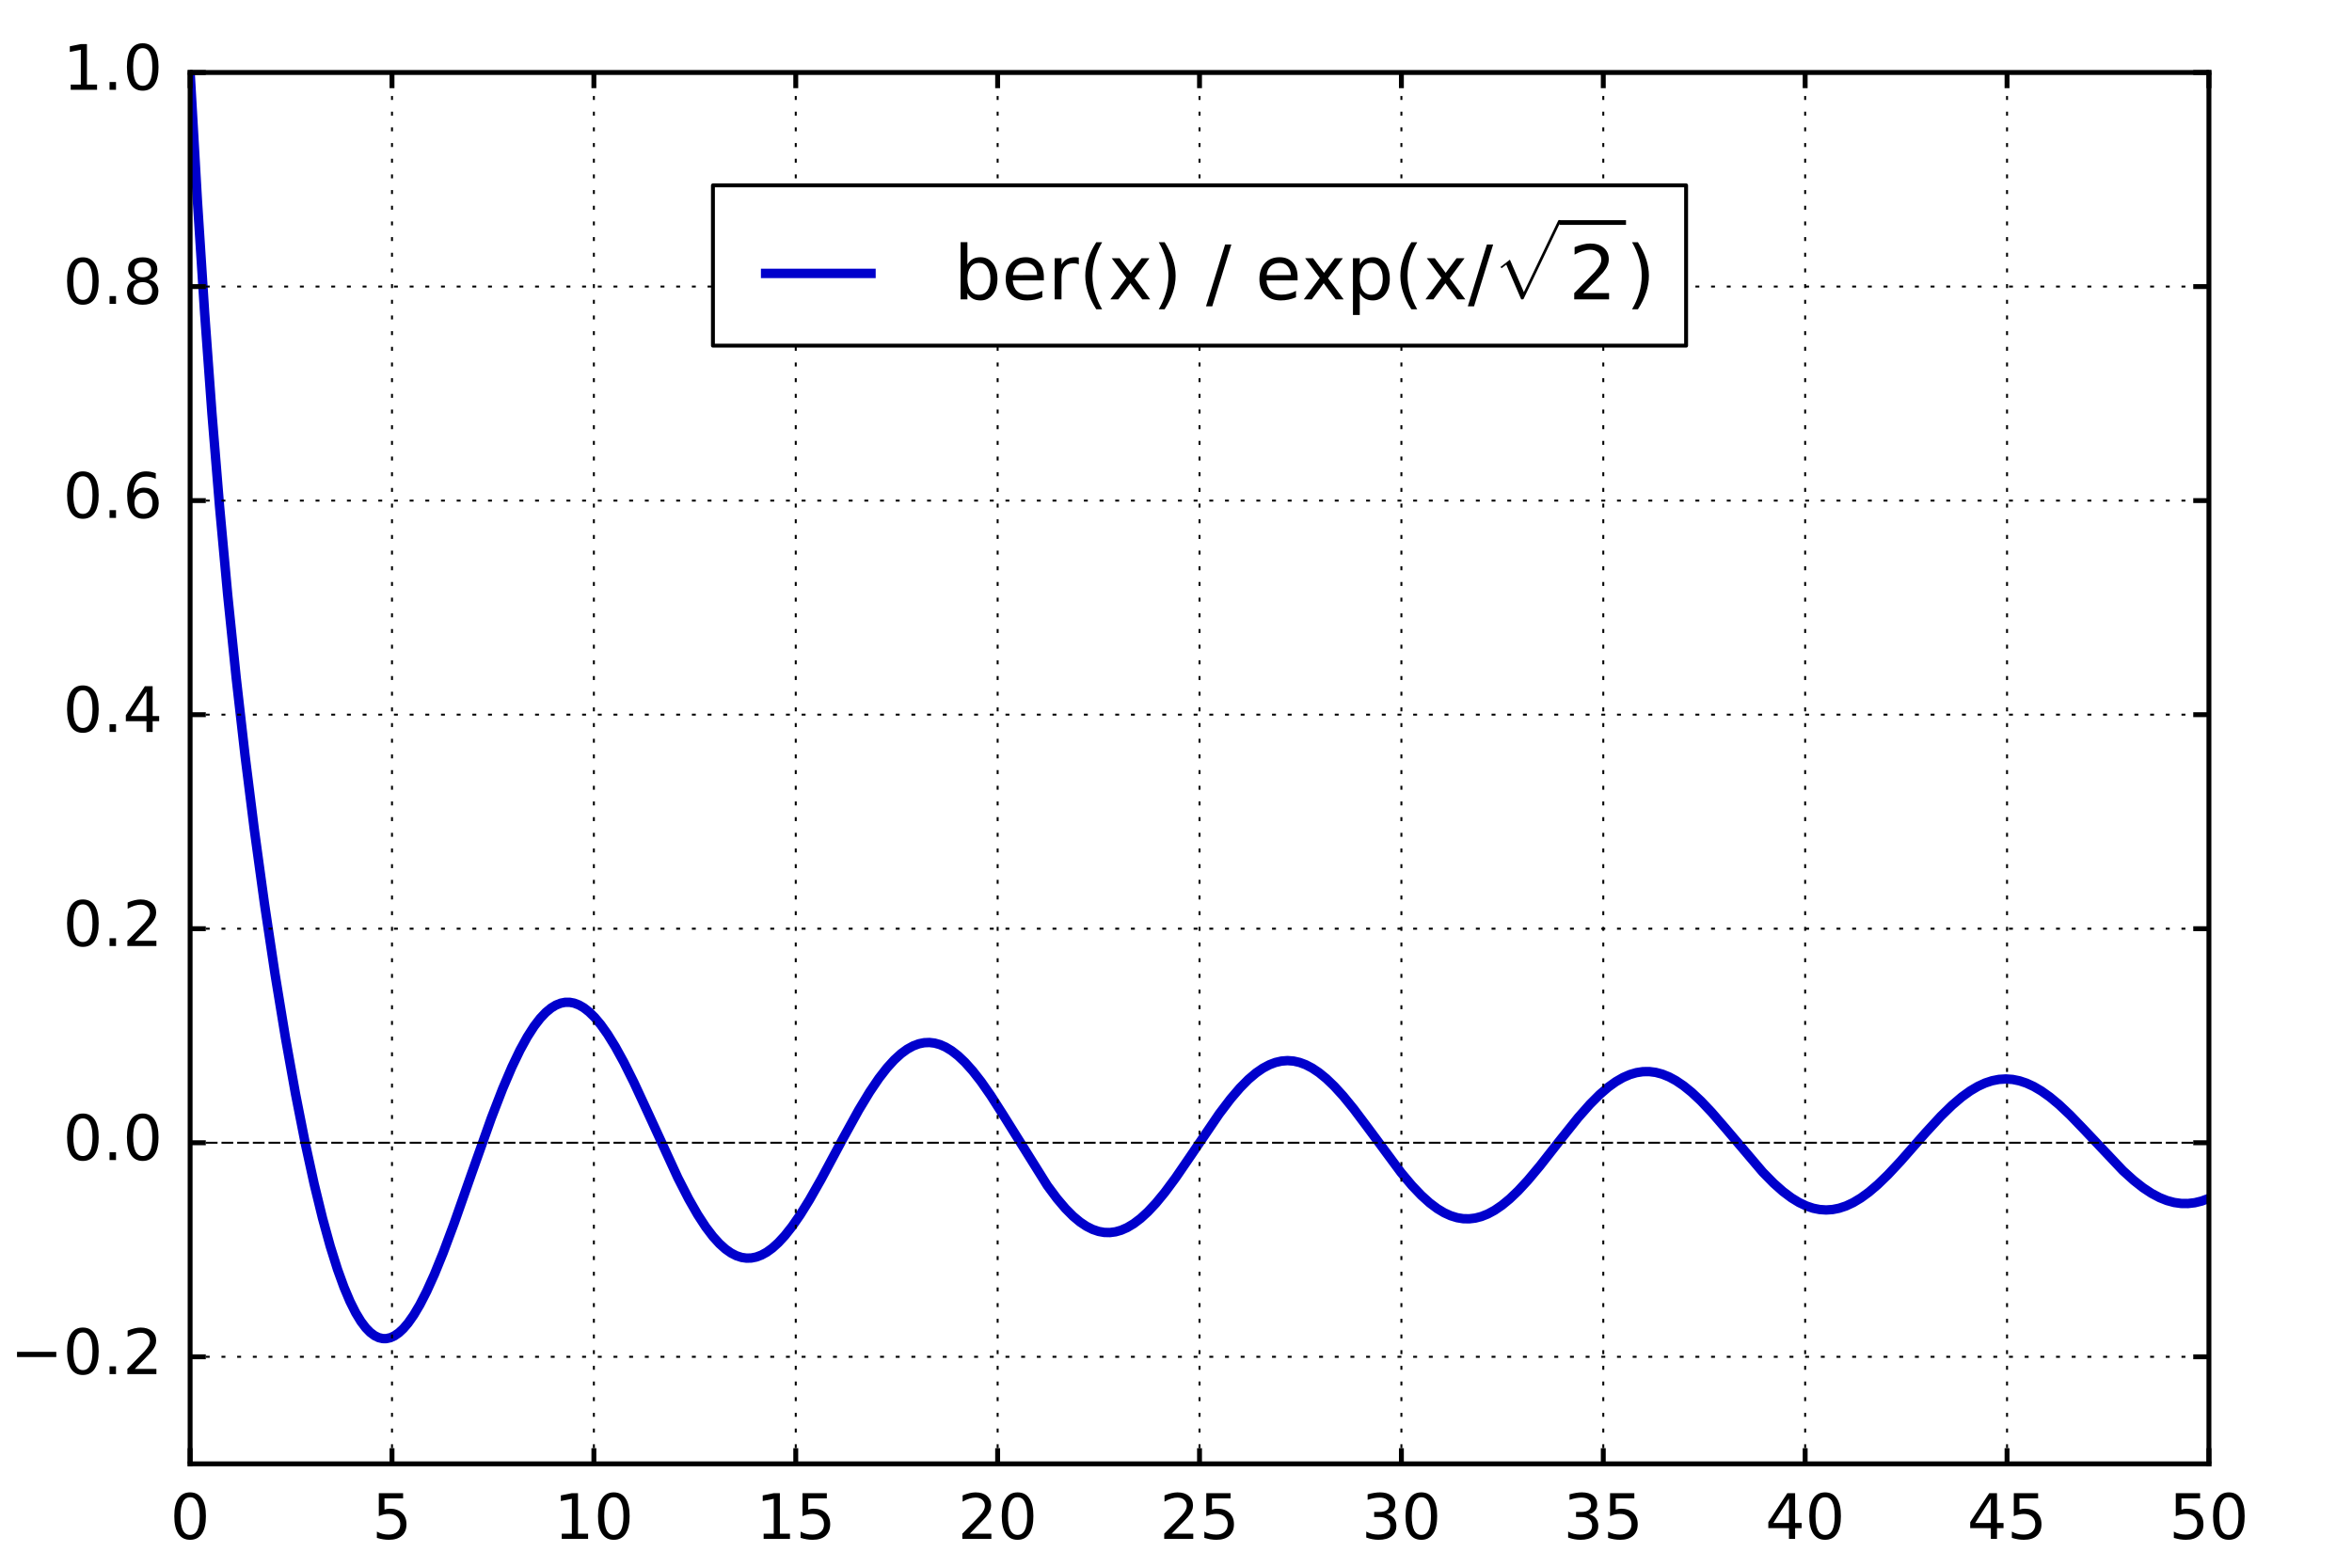 <?xml version='1.0' encoding='UTF-8'?>
<!DOCTYPE svg PUBLIC "-//W3C//DTD SVG 1.1//EN" "http://www.w3.org/Graphics/SVG/1.1/DTD/svg11.dtd">
<!-- Created with matplotlib (http://matplotlib.org/) -->
<svg xmlns="http://www.w3.org/2000/svg" xmlns:xlink="http://www.w3.org/1999/xlink" height="400px" version="1.1" viewBox="0 0 600 400" width="600px">
  <title>mplwp_Kelvin-ber-norm.svg</title>
  <desc>https://commons.wikimedia.org/wiki/File:mplwp_Kelvin-ber-norm.svg
Plot created with mplwp, the Matplotlib extension for Wikipedia plots.</desc>
  <defs>
    <style type="text/css">
*{stroke-linecap:butt;stroke-linejoin:round;stroke-miterlimit:100000;}
  </style>
  </defs>
  <defs>
    <clipPath id="p90ff553785">
      <rect height="355.0" width="515.0" x="48.5" y="18.5"/>
    </clipPath>
  </defs>
  <g id="figure_1">
    <g id="patch_1">
      <path d="M 0 400 
L 600 400 
L 600 0 
L 0 0 
z 
" style="fill:#ffffff;"/>
    </g>
    <g id="axes_1">
      <g id="patch_2">
        <path d="M 48.5 373.5 
L 563.5 373.5 
L 563.5 18.5 
L 48.5 18.5 
z 
" style="fill:#ffffff;"/>
      </g>
      <g id="line2d_1">
        <path clip-path="url(#p90ff553785)" d="M 48.5 18.5 
L 50.354 51.14 
L 52.208 79.927 
L 54.062 105.421 
L 56.019 129.33 
L 58.079 151.752 
L 60.242 172.838 
L 62.508 192.763 
L 64.877 211.695 
L 67.452 230.483 
L 70.13 248.358 
L 72.808 264.719 
L 75.383 279.092 
L 77.855 291.631 
L 80.121 302.006 
L 82.284 310.868 
L 84.241 317.973 
L 86.095 323.873 
L 87.743 328.421 
L 89.288 332.077 
L 90.73 334.953 
L 92.069 337.157 
L 93.305 338.792 
L 94.438 339.957 
L 95.571 340.803 
L 96.601 341.301 
L 97.631 341.543 
L 98.558 341.547 
L 99.588 341.317 
L 100.618 340.848 
L 101.751 340.064 
L 102.884 339.009 
L 104.12 337.564 
L 105.562 335.51 
L 107.107 332.901 
L 108.858 329.482 
L 110.815 325.149 
L 113.081 319.573 
L 115.862 312.115 
L 120.291 299.496 
L 125.338 285.273 
L 128.222 277.798 
L 130.591 272.246 
L 132.651 267.953 
L 134.505 264.576 
L 136.256 261.849 
L 137.801 259.839 
L 139.243 258.314 
L 140.582 257.207 
L 141.818 256.455 
L 143.054 255.964 
L 144.187 255.742 
L 145.32 255.738 
L 146.453 255.949 
L 147.689 256.42 
L 148.925 257.135 
L 150.264 258.178 
L 151.706 259.596 
L 153.251 261.438 
L 155.002 263.896 
L 156.959 267.061 
L 159.122 270.997 
L 161.697 276.158 
L 165.199 283.713 
L 172.924 300.527 
L 175.705 305.953 
L 177.971 309.912 
L 180.031 313.072 
L 181.885 315.512 
L 183.533 317.33 
L 185.078 318.718 
L 186.52 319.726 
L 187.859 320.407 
L 189.198 320.84 
L 190.434 321.017 
L 191.67 320.983 
L 192.906 320.738 
L 194.245 320.24 
L 195.584 319.506 
L 197.026 318.461 
L 198.571 317.063 
L 200.219 315.275 
L 202.073 312.928 
L 204.133 309.953 
L 206.502 306.135 
L 209.489 300.874 
L 214.845 290.874 
L 219.068 283.217 
L 221.849 278.618 
L 224.218 275.122 
L 226.278 272.468 
L 228.132 270.428 
L 229.883 268.834 
L 231.428 267.71 
L 232.973 266.862 
L 234.415 266.327 
L 235.754 266.054 
L 237.093 265.998 
L 238.432 266.157 
L 239.771 266.529 
L 241.213 267.162 
L 242.758 268.098 
L 244.406 269.378 
L 246.157 271.035 
L 248.114 273.218 
L 250.277 275.985 
L 252.749 279.526 
L 255.839 284.361 
L 267.169 302.492 
L 269.641 305.817 
L 271.804 308.364 
L 273.761 310.332 
L 275.512 311.794 
L 277.16 312.894 
L 278.705 313.673 
L 280.25 314.198 
L 281.692 314.457 
L 283.134 314.491 
L 284.576 314.301 
L 286.018 313.891 
L 287.563 313.212 
L 289.211 312.227 
L 290.962 310.899 
L 292.816 309.202 
L 294.876 307 
L 297.142 304.247 
L 299.923 300.494 
L 303.631 295.079 
L 311.047 284.17 
L 313.931 280.374 
L 316.3 277.606 
L 318.463 275.419 
L 320.42 273.76 
L 322.171 272.556 
L 323.819 271.679 
L 325.364 271.092 
L 326.909 270.738 
L 328.454 270.62 
L 329.999 270.737 
L 331.544 271.087 
L 333.089 271.664 
L 334.737 272.522 
L 336.488 273.695 
L 338.342 275.208 
L 340.402 277.186 
L 342.668 279.675 
L 345.346 282.955 
L 348.951 287.759 
L 357.397 299.164 
L 360.178 302.479 
L 362.547 304.972 
L 364.71 306.927 
L 366.667 308.394 
L 368.418 309.444 
L 370.066 310.192 
L 371.714 310.7 
L 373.259 310.951 
L 374.804 310.984 
L 376.349 310.8 
L 377.894 310.401 
L 379.542 309.745 
L 381.293 308.798 
L 383.147 307.531 
L 385.104 305.922 
L 387.267 303.857 
L 389.739 301.186 
L 392.829 297.498 
L 397.876 291.056 
L 402.614 285.136 
L 405.601 281.753 
L 408.073 279.279 
L 410.236 277.415 
L 412.193 276.005 
L 414.047 274.934 
L 415.798 274.174 
L 417.446 273.691 
L 419.094 273.438 
L 420.742 273.417 
L 422.39 273.629 
L 424.038 274.068 
L 425.789 274.777 
L 427.54 275.724 
L 429.497 277.048 
L 431.557 278.715 
L 433.926 280.935 
L 436.604 283.762 
L 440.106 287.809 
L 449.685 299.081 
L 452.466 301.908 
L 454.835 304.009 
L 456.998 305.632 
L 458.955 306.829 
L 460.809 307.704 
L 462.56 308.289 
L 464.208 308.617 
L 465.856 308.726 
L 467.504 308.616 
L 469.152 308.289 
L 470.903 307.71 
L 472.757 306.846 
L 474.714 305.671 
L 476.774 304.167 
L 479.04 302.233 
L 481.615 299.739 
L 484.808 296.324 
L 491.194 289.063 
L 495.108 284.813 
L 497.992 281.999 
L 500.464 279.894 
L 502.627 278.335 
L 504.584 277.181 
L 506.438 276.33 
L 508.189 275.755 
L 509.94 275.411 
L 511.691 275.301 
L 513.442 275.425 
L 515.193 275.782 
L 516.944 276.365 
L 518.798 277.218 
L 520.755 278.367 
L 522.918 279.906 
L 525.287 281.876 
L 528.068 284.498 
L 531.57 288.13 
L 541.561 298.692 
L 544.342 301.207 
L 546.711 303.066 
L 548.874 304.493 
L 550.934 305.583 
L 552.788 306.322 
L 554.642 306.82 
L 556.393 307.063 
L 558.144 307.082 
L 559.895 306.878 
L 561.646 306.453 
L 563.5 305.772 
L 563.5 305.772 
" style="fill:none;stroke:#0000cc;stroke-linecap:square;stroke-width:2.4;"/>
      </g>
      <g id="patch_3">
        <path d="M 48.5 18.5 
L 563.5 18.5 
" style="fill:none;stroke:#000000;stroke-linecap:square;stroke-linejoin:miter;stroke-width:1.25;"/>
      </g>
      <g id="patch_4">
        <path d="M 563.5 373.5 
L 563.5 18.5 
" style="fill:none;stroke:#000000;stroke-linecap:square;stroke-linejoin:miter;stroke-width:1.25;"/>
      </g>
      <g id="patch_5">
        <path d="M 48.5 373.5 
L 563.5 373.5 
" style="fill:none;stroke:#000000;stroke-linecap:square;stroke-linejoin:miter;stroke-width:1.25;"/>
      </g>
      <g id="patch_6">
        <path d="M 48.5 373.5 
L 48.5 18.5 
" style="fill:none;stroke:#000000;stroke-linecap:square;stroke-linejoin:miter;stroke-width:1.25;"/>
      </g>
      <g id="matplotlib.axis_1">
        <g id="xtick_1">
          <g id="line2d_2">
            <path clip-path="url(#p90ff553785)" d="M 48.5 373.5 
L 48.5 18.5 
" style="fill:none;stroke:#000000;stroke-dasharray:3,1;stroke-dashoffset:0.0;stroke-width:0.5;"/>
          </g>
          <g id="line2d_3">
            <defs>
              <path d="M 0 0 
L 0 -4 
" id="m7e07f76872" style="stroke:#000000;stroke-width:1.25;"/>
            </defs>
            <g>
              <use style="stroke:#000000;stroke-width:1.25;" x="48.5" xlink:href="#m7e07f76872" y="373.5"/>
            </g>
          </g>
          <g id="line2d_4">
            <defs>
              <path d="M 0 0 
L 0 4 
" id="mb46be92637" style="stroke:#000000;stroke-width:1.25;"/>
            </defs>
            <g>
              <use style="stroke:#000000;stroke-width:1.25;" x="48.5" xlink:href="#mb46be92637" y="18.5"/>
            </g>
          </g>
          <g id="text_1">
            <!-- 0 -->
            <defs>
              <path d="M 31.781 66.406 
Q 24.172 66.406 20.328 58.906 
Q 16.5 51.422 16.5 36.375 
Q 16.5 21.391 20.328 13.891 
Q 24.172 6.391 31.781 6.391 
Q 39.453 6.391 43.281 13.891 
Q 47.125 21.391 47.125 36.375 
Q 47.125 51.422 43.281 58.906 
Q 39.453 66.406 31.781 66.406 
M 31.781 74.219 
Q 44.047 74.219 50.516 64.516 
Q 56.984 54.828 56.984 36.375 
Q 56.984 17.969 50.516 8.266 
Q 44.047 -1.422 31.781 -1.422 
Q 19.531 -1.422 13.062 8.266 
Q 6.594 17.969 6.594 36.375 
Q 6.594 54.828 13.062 64.516 
Q 19.531 74.219 31.781 74.219 
" id="DejaVuSans-30"/>
            </defs>
            <g transform="translate(43.41 392.658)scale(0.16 -0.16)">
              <use xlink:href="#DejaVuSans-30"/>
            </g>
          </g>
        </g>
        <g id="xtick_2">
          <g id="line2d_5">
            <path clip-path="url(#p90ff553785)" d="M 100 373.5 
L 100 18.5 
" style="fill:none;stroke:#000000;stroke-dasharray:1,3;stroke-dashoffset:0.0;stroke-width:0.5;"/>
          </g>
          <g id="line2d_6">
            <g>
              <use style="stroke:#000000;stroke-width:1.25;" x="100.0" xlink:href="#m7e07f76872" y="373.5"/>
            </g>
          </g>
          <g id="line2d_7">
            <g>
              <use style="stroke:#000000;stroke-width:1.25;" x="100.0" xlink:href="#mb46be92637" y="18.5"/>
            </g>
          </g>
          <g id="text_2">
            <!-- 5 -->
            <defs>
              <path d="M 10.797 72.906 
L 49.516 72.906 
L 49.516 64.594 
L 19.828 64.594 
L 19.828 46.734 
Q 21.969 47.469 24.109 47.828 
Q 26.266 48.188 28.422 48.188 
Q 40.625 48.188 47.75 41.5 
Q 54.891 34.812 54.891 23.391 
Q 54.891 11.625 47.562 5.094 
Q 40.234 -1.422 26.906 -1.422 
Q 22.312 -1.422 17.547 -0.641 
Q 12.797 0.141 7.719 1.703 
L 7.719 11.625 
Q 12.109 9.234 16.797 8.062 
Q 21.484 6.891 26.703 6.891 
Q 35.156 6.891 40.078 11.328 
Q 45.016 15.766 45.016 23.391 
Q 45.016 31 40.078 35.438 
Q 35.156 39.891 26.703 39.891 
Q 22.75 39.891 18.812 39.016 
Q 14.891 38.141 10.797 36.281 
z 
" id="DejaVuSans-35"/>
            </defs>
            <g transform="translate(94.91 392.658)scale(0.16 -0.16)">
              <use xlink:href="#DejaVuSans-35"/>
            </g>
          </g>
        </g>
        <g id="xtick_3">
          <g id="line2d_8">
            <path clip-path="url(#p90ff553785)" d="M 151.5 373.5 
L 151.5 18.5 
" style="fill:none;stroke:#000000;stroke-dasharray:1,3;stroke-dashoffset:0.0;stroke-width:0.5;"/>
          </g>
          <g id="line2d_9">
            <g>
              <use style="stroke:#000000;stroke-width:1.25;" x="151.5" xlink:href="#m7e07f76872" y="373.5"/>
            </g>
          </g>
          <g id="line2d_10">
            <g>
              <use style="stroke:#000000;stroke-width:1.25;" x="151.5" xlink:href="#mb46be92637" y="18.5"/>
            </g>
          </g>
          <g id="text_3">
            <!-- 10 -->
            <defs>
              <path d="M 12.406 8.297 
L 28.516 8.297 
L 28.516 63.922 
L 10.984 60.406 
L 10.984 69.391 
L 28.422 72.906 
L 38.281 72.906 
L 38.281 8.297 
L 54.391 8.297 
L 54.391 0 
L 12.406 0 
z 
" id="DejaVuSans-31"/>
            </defs>
            <g transform="translate(141.32 392.658)scale(0.16 -0.16)">
              <use xlink:href="#DejaVuSans-31"/>
              <use x="63.623" xlink:href="#DejaVuSans-30"/>
            </g>
          </g>
        </g>
        <g id="xtick_4">
          <g id="line2d_11">
            <path clip-path="url(#p90ff553785)" d="M 203 373.5 
L 203 18.5 
" style="fill:none;stroke:#000000;stroke-dasharray:1,3;stroke-dashoffset:0.0;stroke-width:0.5;"/>
          </g>
          <g id="line2d_12">
            <g>
              <use style="stroke:#000000;stroke-width:1.25;" x="203.0" xlink:href="#m7e07f76872" y="373.5"/>
            </g>
          </g>
          <g id="line2d_13">
            <g>
              <use style="stroke:#000000;stroke-width:1.25;" x="203.0" xlink:href="#mb46be92637" y="18.5"/>
            </g>
          </g>
          <g id="text_4">
            <!-- 15 -->
            <g transform="translate(192.82 392.658)scale(0.16 -0.16)">
              <use xlink:href="#DejaVuSans-31"/>
              <use x="63.623" xlink:href="#DejaVuSans-35"/>
            </g>
          </g>
        </g>
        <g id="xtick_5">
          <g id="line2d_14">
            <path clip-path="url(#p90ff553785)" d="M 254.5 373.5 
L 254.5 18.5 
" style="fill:none;stroke:#000000;stroke-dasharray:1,3;stroke-dashoffset:0.0;stroke-width:0.5;"/>
          </g>
          <g id="line2d_15">
            <g>
              <use style="stroke:#000000;stroke-width:1.25;" x="254.5" xlink:href="#m7e07f76872" y="373.5"/>
            </g>
          </g>
          <g id="line2d_16">
            <g>
              <use style="stroke:#000000;stroke-width:1.25;" x="254.5" xlink:href="#mb46be92637" y="18.5"/>
            </g>
          </g>
          <g id="text_5">
            <!-- 20 -->
            <defs>
              <path d="M 19.188 8.297 
L 53.609 8.297 
L 53.609 0 
L 7.328 0 
L 7.328 8.297 
Q 12.938 14.109 22.625 23.891 
Q 32.328 33.688 34.812 36.531 
Q 39.547 41.844 41.422 45.531 
Q 43.312 49.219 43.312 52.781 
Q 43.312 58.594 39.234 62.25 
Q 35.156 65.922 28.609 65.922 
Q 23.969 65.922 18.812 64.312 
Q 13.672 62.703 7.812 59.422 
L 7.812 69.391 
Q 13.766 71.781 18.938 73 
Q 24.125 74.219 28.422 74.219 
Q 39.75 74.219 46.484 68.547 
Q 53.219 62.891 53.219 53.422 
Q 53.219 48.922 51.531 44.891 
Q 49.859 40.875 45.406 35.406 
Q 44.188 33.984 37.641 27.219 
Q 31.109 20.453 19.188 8.297 
" id="DejaVuSans-32"/>
            </defs>
            <g transform="translate(244.32 392.658)scale(0.16 -0.16)">
              <use xlink:href="#DejaVuSans-32"/>
              <use x="63.623" xlink:href="#DejaVuSans-30"/>
            </g>
          </g>
        </g>
        <g id="xtick_6">
          <g id="line2d_17">
            <path clip-path="url(#p90ff553785)" d="M 306 373.5 
L 306 18.5 
" style="fill:none;stroke:#000000;stroke-dasharray:1,3;stroke-dashoffset:0.0;stroke-width:0.5;"/>
          </g>
          <g id="line2d_18">
            <g>
              <use style="stroke:#000000;stroke-width:1.25;" x="306.0" xlink:href="#m7e07f76872" y="373.5"/>
            </g>
          </g>
          <g id="line2d_19">
            <g>
              <use style="stroke:#000000;stroke-width:1.25;" x="306.0" xlink:href="#mb46be92637" y="18.5"/>
            </g>
          </g>
          <g id="text_6">
            <!-- 25 -->
            <g transform="translate(295.82 392.658)scale(0.16 -0.16)">
              <use xlink:href="#DejaVuSans-32"/>
              <use x="63.623" xlink:href="#DejaVuSans-35"/>
            </g>
          </g>
        </g>
        <g id="xtick_7">
          <g id="line2d_20">
            <path clip-path="url(#p90ff553785)" d="M 357.5 373.5 
L 357.5 18.5 
" style="fill:none;stroke:#000000;stroke-dasharray:1,3;stroke-dashoffset:0.0;stroke-width:0.5;"/>
          </g>
          <g id="line2d_21">
            <g>
              <use style="stroke:#000000;stroke-width:1.25;" x="357.5" xlink:href="#m7e07f76872" y="373.5"/>
            </g>
          </g>
          <g id="line2d_22">
            <g>
              <use style="stroke:#000000;stroke-width:1.25;" x="357.5" xlink:href="#mb46be92637" y="18.5"/>
            </g>
          </g>
          <g id="text_7">
            <!-- 30 -->
            <defs>
              <path d="M 40.578 39.312 
Q 47.656 37.797 51.625 33 
Q 55.609 28.219 55.609 21.188 
Q 55.609 10.406 48.188 4.484 
Q 40.766 -1.422 27.094 -1.422 
Q 22.516 -1.422 17.656 -0.516 
Q 12.797 0.391 7.625 2.203 
L 7.625 11.719 
Q 11.719 9.328 16.594 8.109 
Q 21.484 6.891 26.812 6.891 
Q 36.078 6.891 40.938 10.547 
Q 45.797 14.203 45.797 21.188 
Q 45.797 27.641 41.281 31.266 
Q 36.766 34.906 28.719 34.906 
L 20.219 34.906 
L 20.219 43.016 
L 29.109 43.016 
Q 36.375 43.016 40.234 45.922 
Q 44.094 48.828 44.094 54.297 
Q 44.094 59.906 40.109 62.906 
Q 36.141 65.922 28.719 65.922 
Q 24.656 65.922 20.016 65.031 
Q 15.375 64.156 9.812 62.312 
L 9.812 71.094 
Q 15.438 72.656 20.344 73.438 
Q 25.25 74.219 29.594 74.219 
Q 40.828 74.219 47.359 69.109 
Q 53.906 64.016 53.906 55.328 
Q 53.906 49.266 50.438 45.094 
Q 46.969 40.922 40.578 39.312 
" id="DejaVuSans-33"/>
            </defs>
            <g transform="translate(347.32 392.658)scale(0.16 -0.16)">
              <use xlink:href="#DejaVuSans-33"/>
              <use x="63.623" xlink:href="#DejaVuSans-30"/>
            </g>
          </g>
        </g>
        <g id="xtick_8">
          <g id="line2d_23">
            <path clip-path="url(#p90ff553785)" d="M 409 373.5 
L 409 18.5 
" style="fill:none;stroke:#000000;stroke-dasharray:1,3;stroke-dashoffset:0.0;stroke-width:0.5;"/>
          </g>
          <g id="line2d_24">
            <g>
              <use style="stroke:#000000;stroke-width:1.25;" x="409.0" xlink:href="#m7e07f76872" y="373.5"/>
            </g>
          </g>
          <g id="line2d_25">
            <g>
              <use style="stroke:#000000;stroke-width:1.25;" x="409.0" xlink:href="#mb46be92637" y="18.5"/>
            </g>
          </g>
          <g id="text_8">
            <!-- 35 -->
            <g transform="translate(398.82 392.658)scale(0.16 -0.16)">
              <use xlink:href="#DejaVuSans-33"/>
              <use x="63.623" xlink:href="#DejaVuSans-35"/>
            </g>
          </g>
        </g>
        <g id="xtick_9">
          <g id="line2d_26">
            <path clip-path="url(#p90ff553785)" d="M 460.5 373.5 
L 460.5 18.5 
" style="fill:none;stroke:#000000;stroke-dasharray:1,3;stroke-dashoffset:0.0;stroke-width:0.5;"/>
          </g>
          <g id="line2d_27">
            <g>
              <use style="stroke:#000000;stroke-width:1.25;" x="460.5" xlink:href="#m7e07f76872" y="373.5"/>
            </g>
          </g>
          <g id="line2d_28">
            <g>
              <use style="stroke:#000000;stroke-width:1.25;" x="460.5" xlink:href="#mb46be92637" y="18.5"/>
            </g>
          </g>
          <g id="text_9">
            <!-- 40 -->
            <defs>
              <path d="M 37.797 64.312 
L 12.891 25.391 
L 37.797 25.391 
z 
M 35.203 72.906 
L 47.609 72.906 
L 47.609 25.391 
L 58.016 25.391 
L 58.016 17.188 
L 47.609 17.188 
L 47.609 0 
L 37.797 0 
L 37.797 17.188 
L 4.891 17.188 
L 4.891 26.703 
z 
" id="DejaVuSans-34"/>
            </defs>
            <g transform="translate(450.32 392.658)scale(0.16 -0.16)">
              <use xlink:href="#DejaVuSans-34"/>
              <use x="63.623" xlink:href="#DejaVuSans-30"/>
            </g>
          </g>
        </g>
        <g id="xtick_10">
          <g id="line2d_29">
            <path clip-path="url(#p90ff553785)" d="M 512 373.5 
L 512 18.5 
" style="fill:none;stroke:#000000;stroke-dasharray:1,3;stroke-dashoffset:0.0;stroke-width:0.5;"/>
          </g>
          <g id="line2d_30">
            <g>
              <use style="stroke:#000000;stroke-width:1.25;" x="512.0" xlink:href="#m7e07f76872" y="373.5"/>
            </g>
          </g>
          <g id="line2d_31">
            <g>
              <use style="stroke:#000000;stroke-width:1.25;" x="512.0" xlink:href="#mb46be92637" y="18.5"/>
            </g>
          </g>
          <g id="text_10">
            <!-- 45 -->
            <g transform="translate(501.82 392.658)scale(0.16 -0.16)">
              <use xlink:href="#DejaVuSans-34"/>
              <use x="63.623" xlink:href="#DejaVuSans-35"/>
            </g>
          </g>
        </g>
        <g id="xtick_11">
          <g id="line2d_32">
            <path clip-path="url(#p90ff553785)" d="M 563.5 373.5 
L 563.5 18.5 
" style="fill:none;stroke:#000000;stroke-dasharray:1,3;stroke-dashoffset:0.0;stroke-width:0.5;"/>
          </g>
          <g id="line2d_33">
            <g>
              <use style="stroke:#000000;stroke-width:1.25;" x="563.5" xlink:href="#m7e07f76872" y="373.5"/>
            </g>
          </g>
          <g id="line2d_34">
            <g>
              <use style="stroke:#000000;stroke-width:1.25;" x="563.5" xlink:href="#mb46be92637" y="18.5"/>
            </g>
          </g>
          <g id="text_11">
            <!-- 50 -->
            <g transform="translate(553.32 392.658)scale(0.16 -0.16)">
              <use xlink:href="#DejaVuSans-35"/>
              <use x="63.623" xlink:href="#DejaVuSans-30"/>
            </g>
          </g>
        </g>
      </g>
      <g id="matplotlib.axis_2">
        <g id="ytick_1">
          <g id="line2d_35">
            <path clip-path="url(#p90ff553785)" d="M 48.5 346.192 
L 563.5 346.192 
" style="fill:none;stroke:#000000;stroke-dasharray:1,3;stroke-dashoffset:0.0;stroke-width:0.5;"/>
          </g>
          <g id="line2d_36">
            <defs>
              <path d="M 0 0 
L 4 0 
" id="m72d07e7799" style="stroke:#000000;stroke-width:1.25;"/>
            </defs>
            <g>
              <use style="stroke:#000000;stroke-width:1.25;" x="48.5" xlink:href="#m72d07e7799" y="346.192"/>
            </g>
          </g>
          <g id="line2d_37">
            <defs>
              <path d="M 0 0 
L -4 0 
" id="m74222bed47" style="stroke:#000000;stroke-width:1.25;"/>
            </defs>
            <g>
              <use style="stroke:#000000;stroke-width:1.25;" x="563.5" xlink:href="#m74222bed47" y="346.192"/>
            </g>
          </g>
          <g id="text_12">
            <!-- −0.2 -->
            <defs>
              <path d="M 10.688 12.406 
L 21 12.406 
L 21 0 
L 10.688 0 
z 
" id="DejaVuSans-2e"/>
              <path d="M 10.594 35.5 
L 73.188 35.5 
L 73.188 27.203 
L 10.594 27.203 
z 
" id="DejaVuSans-2212"/>
            </defs>
            <g transform="translate(2.647 350.607)scale(0.16 -0.16)">
              <use xlink:href="#DejaVuSans-2212"/>
              <use x="83.789" xlink:href="#DejaVuSans-30"/>
              <use x="147.412" xlink:href="#DejaVuSans-2e"/>
              <use x="179.199" xlink:href="#DejaVuSans-32"/>
            </g>
          </g>
        </g>
        <g id="ytick_2">
          <g id="line2d_38">
            <path clip-path="url(#p90ff553785)" d="M 48.5 291.577 
L 563.5 291.577 
" style="fill:none;stroke:#000000;stroke-dasharray:3,1;stroke-dashoffset:0.0;stroke-width:0.5;"/>
          </g>
          <g id="line2d_39">
            <g>
              <use style="stroke:#000000;stroke-width:1.25;" x="48.5" xlink:href="#m72d07e7799" y="291.577"/>
            </g>
          </g>
          <g id="line2d_40">
            <g>
              <use style="stroke:#000000;stroke-width:1.25;" x="563.5" xlink:href="#m74222bed47" y="291.577"/>
            </g>
          </g>
          <g id="text_13">
            <!-- 0.0 -->
            <g transform="translate(16.055 295.992)scale(0.16 -0.16)">
              <use xlink:href="#DejaVuSans-30"/>
              <use x="63.623" xlink:href="#DejaVuSans-2e"/>
              <use x="95.41" xlink:href="#DejaVuSans-30"/>
            </g>
          </g>
        </g>
        <g id="ytick_3">
          <g id="line2d_41">
            <path clip-path="url(#p90ff553785)" d="M 48.5 236.962 
L 563.5 236.962 
" style="fill:none;stroke:#000000;stroke-dasharray:1,3;stroke-dashoffset:0.0;stroke-width:0.5;"/>
          </g>
          <g id="line2d_42">
            <g>
              <use style="stroke:#000000;stroke-width:1.25;" x="48.5" xlink:href="#m72d07e7799" y="236.962"/>
            </g>
          </g>
          <g id="line2d_43">
            <g>
              <use style="stroke:#000000;stroke-width:1.25;" x="563.5" xlink:href="#m74222bed47" y="236.962"/>
            </g>
          </g>
          <g id="text_14">
            <!-- 0.2 -->
            <g transform="translate(16.055 241.377)scale(0.16 -0.16)">
              <use xlink:href="#DejaVuSans-30"/>
              <use x="63.623" xlink:href="#DejaVuSans-2e"/>
              <use x="95.41" xlink:href="#DejaVuSans-32"/>
            </g>
          </g>
        </g>
        <g id="ytick_4">
          <g id="line2d_44">
            <path clip-path="url(#p90ff553785)" d="M 48.5 182.346 
L 563.5 182.346 
" style="fill:none;stroke:#000000;stroke-dasharray:1,3;stroke-dashoffset:0.0;stroke-width:0.5;"/>
          </g>
          <g id="line2d_45">
            <g>
              <use style="stroke:#000000;stroke-width:1.25;" x="48.5" xlink:href="#m72d07e7799" y="182.346"/>
            </g>
          </g>
          <g id="line2d_46">
            <g>
              <use style="stroke:#000000;stroke-width:1.25;" x="563.5" xlink:href="#m74222bed47" y="182.346"/>
            </g>
          </g>
          <g id="text_15">
            <!-- 0.4 -->
            <g transform="translate(16.055 186.761)scale(0.16 -0.16)">
              <use xlink:href="#DejaVuSans-30"/>
              <use x="63.623" xlink:href="#DejaVuSans-2e"/>
              <use x="95.41" xlink:href="#DejaVuSans-34"/>
            </g>
          </g>
        </g>
        <g id="ytick_5">
          <g id="line2d_47">
            <path clip-path="url(#p90ff553785)" d="M 48.5 127.731 
L 563.5 127.731 
" style="fill:none;stroke:#000000;stroke-dasharray:1,3;stroke-dashoffset:0.0;stroke-width:0.5;"/>
          </g>
          <g id="line2d_48">
            <g>
              <use style="stroke:#000000;stroke-width:1.25;" x="48.5" xlink:href="#m72d07e7799" y="127.731"/>
            </g>
          </g>
          <g id="line2d_49">
            <g>
              <use style="stroke:#000000;stroke-width:1.25;" x="563.5" xlink:href="#m74222bed47" y="127.731"/>
            </g>
          </g>
          <g id="text_16">
            <!-- 0.6 -->
            <defs>
              <path d="M 33.016 40.375 
Q 26.375 40.375 22.484 35.828 
Q 18.609 31.297 18.609 23.391 
Q 18.609 15.531 22.484 10.953 
Q 26.375 6.391 33.016 6.391 
Q 39.656 6.391 43.531 10.953 
Q 47.406 15.531 47.406 23.391 
Q 47.406 31.297 43.531 35.828 
Q 39.656 40.375 33.016 40.375 
M 52.594 71.297 
L 52.594 62.312 
Q 48.875 64.062 45.094 64.984 
Q 41.312 65.922 37.594 65.922 
Q 27.828 65.922 22.672 59.328 
Q 17.531 52.734 16.797 39.406 
Q 19.672 43.656 24.016 45.922 
Q 28.375 48.188 33.594 48.188 
Q 44.578 48.188 50.953 41.516 
Q 57.328 34.859 57.328 23.391 
Q 57.328 12.156 50.688 5.359 
Q 44.047 -1.422 33.016 -1.422 
Q 20.359 -1.422 13.672 8.266 
Q 6.984 17.969 6.984 36.375 
Q 6.984 53.656 15.188 63.938 
Q 23.391 74.219 37.203 74.219 
Q 40.922 74.219 44.703 73.484 
Q 48.484 72.75 52.594 71.297 
" id="DejaVuSans-36"/>
            </defs>
            <g transform="translate(16.055 132.146)scale(0.16 -0.16)">
              <use xlink:href="#DejaVuSans-30"/>
              <use x="63.623" xlink:href="#DejaVuSans-2e"/>
              <use x="95.41" xlink:href="#DejaVuSans-36"/>
            </g>
          </g>
        </g>
        <g id="ytick_6">
          <g id="line2d_50">
            <path clip-path="url(#p90ff553785)" d="M 48.5 73.115 
L 563.5 73.115 
" style="fill:none;stroke:#000000;stroke-dasharray:1,3;stroke-dashoffset:0.0;stroke-width:0.5;"/>
          </g>
          <g id="line2d_51">
            <g>
              <use style="stroke:#000000;stroke-width:1.25;" x="48.5" xlink:href="#m72d07e7799" y="73.115"/>
            </g>
          </g>
          <g id="line2d_52">
            <g>
              <use style="stroke:#000000;stroke-width:1.25;" x="563.5" xlink:href="#m74222bed47" y="73.115"/>
            </g>
          </g>
          <g id="text_17">
            <!-- 0.8 -->
            <defs>
              <path d="M 31.781 34.625 
Q 24.75 34.625 20.719 30.859 
Q 16.703 27.094 16.703 20.516 
Q 16.703 13.922 20.719 10.156 
Q 24.75 6.391 31.781 6.391 
Q 38.812 6.391 42.859 10.172 
Q 46.922 13.969 46.922 20.516 
Q 46.922 27.094 42.891 30.859 
Q 38.875 34.625 31.781 34.625 
M 21.922 38.812 
Q 15.578 40.375 12.031 44.719 
Q 8.5 49.078 8.5 55.328 
Q 8.5 64.062 14.719 69.141 
Q 20.953 74.219 31.781 74.219 
Q 42.672 74.219 48.875 69.141 
Q 55.078 64.062 55.078 55.328 
Q 55.078 49.078 51.531 44.719 
Q 48 40.375 41.703 38.812 
Q 48.828 37.156 52.797 32.312 
Q 56.781 27.484 56.781 20.516 
Q 56.781 9.906 50.312 4.234 
Q 43.844 -1.422 31.781 -1.422 
Q 19.734 -1.422 13.25 4.234 
Q 6.781 9.906 6.781 20.516 
Q 6.781 27.484 10.781 32.312 
Q 14.797 37.156 21.922 38.812 
M 18.312 54.391 
Q 18.312 48.734 21.844 45.562 
Q 25.391 42.391 31.781 42.391 
Q 38.141 42.391 41.719 45.562 
Q 45.312 48.734 45.312 54.391 
Q 45.312 60.062 41.719 63.234 
Q 38.141 66.406 31.781 66.406 
Q 25.391 66.406 21.844 63.234 
Q 18.312 60.062 18.312 54.391 
" id="DejaVuSans-38"/>
            </defs>
            <g transform="translate(16.055 77.53)scale(0.16 -0.16)">
              <use xlink:href="#DejaVuSans-30"/>
              <use x="63.623" xlink:href="#DejaVuSans-2e"/>
              <use x="95.41" xlink:href="#DejaVuSans-38"/>
            </g>
          </g>
        </g>
        <g id="ytick_7">
          <g id="line2d_53">
            <path clip-path="url(#p90ff553785)" d="M 48.5 18.5 
L 563.5 18.5 
" style="fill:none;stroke:#000000;stroke-dasharray:1,3;stroke-dashoffset:0.0;stroke-width:0.5;"/>
          </g>
          <g id="line2d_54">
            <g>
              <use style="stroke:#000000;stroke-width:1.25;" x="48.5" xlink:href="#m72d07e7799" y="18.5"/>
            </g>
          </g>
          <g id="line2d_55">
            <g>
              <use style="stroke:#000000;stroke-width:1.25;" x="563.5" xlink:href="#m74222bed47" y="18.5"/>
            </g>
          </g>
          <g id="text_18">
            <!-- 1.0 -->
            <g transform="translate(16.055 22.915)scale(0.16 -0.16)">
              <use xlink:href="#DejaVuSans-31"/>
              <use x="63.623" xlink:href="#DejaVuSans-2e"/>
              <use x="95.41" xlink:href="#DejaVuSans-30"/>
            </g>
          </g>
        </g>
      </g>
      <g id="legend_1">
        <g id="patch_7">
          <path d="M 181.872 88.196 
L 430.128 88.196 
L 430.128 47.3 
L 181.872 47.3 
z 
" style="fill:#ffffff;stroke:#000000;stroke-linejoin:miter;"/>
        </g>
        <g id="line2d_56">
          <path d="M 195.312 69.764 
L 222.192 69.764 
" style="fill:none;stroke:#0000cc;stroke-linecap:square;stroke-width:2.4;"/>
        </g>
        <g id="line2d_57"/>
        <g id="text_19">
          <!-- ber(x) / exp(x/$\sqrt{2}$) -->
          <defs>
            <path d="M 56.203 29.594 
L 56.203 25.203 
L 14.891 25.203 
Q 15.484 15.922 20.484 11.062 
Q 25.484 6.203 34.422 6.203 
Q 39.594 6.203 44.453 7.469 
Q 49.312 8.734 54.109 11.281 
L 54.109 2.781 
Q 49.266 0.734 44.188 -0.344 
Q 39.109 -1.422 33.891 -1.422 
Q 20.797 -1.422 13.156 6.188 
Q 5.516 13.812 5.516 26.812 
Q 5.516 40.234 12.766 48.109 
Q 20.016 56 32.328 56 
Q 43.359 56 49.781 48.891 
Q 56.203 41.797 56.203 29.594 
M 47.219 32.234 
Q 47.125 39.594 43.094 43.984 
Q 39.062 48.391 32.422 48.391 
Q 24.906 48.391 20.391 44.141 
Q 15.875 39.891 15.188 32.172 
z 
" id="DejaVuSans-65"/>
            <path d="M 25.391 72.906 
L 33.688 72.906 
L 8.297 -9.281 
L 0 -9.281 
z 
" id="DejaVuSans-2f"/>
            <path d="M 42.391 -116.016 
L 19.828 -63.484 
L 12.797 -68.891 
L 10.984 -67.094 
L 25.297 -56 
L 46.391 -105.078 
L 98.297 3.078 
Q 98.781 4 100 4 
Q 100.828 4 101.406 3.406 
Q 102 2.828 102 2 
Q 102 1.516 101.906 1.312 
L 46.094 -115.094 
Q 45.703 -116.016 44.578 -116.016 
z 
" id="Cmex10-70"/>
            <path id="DejaVuSans-20"/>
            <path d="M 54.891 54.688 
L 35.109 28.078 
L 55.906 0 
L 45.312 0 
L 29.391 21.484 
L 13.484 0 
L 2.875 0 
L 24.125 28.609 
L 4.688 54.688 
L 15.281 54.688 
L 29.781 35.203 
L 44.281 54.688 
z 
" id="DejaVuSans-78"/>
            <path d="M 31 75.875 
Q 24.469 64.656 21.281 53.656 
Q 18.109 42.672 18.109 31.391 
Q 18.109 20.125 21.312 9.062 
Q 24.516 -2 31 -13.188 
L 23.188 -13.188 
Q 15.875 -1.703 12.234 9.375 
Q 8.594 20.453 8.594 31.391 
Q 8.594 42.281 12.203 53.312 
Q 15.828 64.359 23.188 75.875 
z 
" id="DejaVuSans-28"/>
            <path d="M 8.016 75.875 
L 15.828 75.875 
Q 23.141 64.359 26.781 53.312 
Q 30.422 42.281 30.422 31.391 
Q 30.422 20.453 26.781 9.375 
Q 23.141 -1.703 15.828 -13.188 
L 8.016 -13.188 
Q 14.5 -2 17.703 9.062 
Q 20.906 20.125 20.906 31.391 
Q 20.906 42.672 17.703 53.656 
Q 14.5 64.656 8.016 75.875 
" id="DejaVuSans-29"/>
            <path d="M 48.688 27.297 
Q 48.688 37.203 44.609 42.844 
Q 40.531 48.484 33.406 48.484 
Q 26.266 48.484 22.188 42.844 
Q 18.109 37.203 18.109 27.297 
Q 18.109 17.391 22.188 11.75 
Q 26.266 6.109 33.406 6.109 
Q 40.531 6.109 44.609 11.75 
Q 48.688 17.391 48.688 27.297 
M 18.109 46.391 
Q 20.953 51.266 25.266 53.625 
Q 29.594 56 35.594 56 
Q 45.562 56 51.781 48.094 
Q 58.016 40.188 58.016 27.297 
Q 58.016 14.406 51.781 6.484 
Q 45.562 -1.422 35.594 -1.422 
Q 29.594 -1.422 25.266 0.953 
Q 20.953 3.328 18.109 8.203 
L 18.109 0 
L 9.078 0 
L 9.078 75.984 
L 18.109 75.984 
z 
" id="DejaVuSans-62"/>
            <path d="M 18.109 8.203 
L 18.109 -20.797 
L 9.078 -20.797 
L 9.078 54.688 
L 18.109 54.688 
L 18.109 46.391 
Q 20.953 51.266 25.266 53.625 
Q 29.594 56 35.594 56 
Q 45.562 56 51.781 48.094 
Q 58.016 40.188 58.016 27.297 
Q 58.016 14.406 51.781 6.484 
Q 45.562 -1.422 35.594 -1.422 
Q 29.594 -1.422 25.266 0.953 
Q 20.953 3.328 18.109 8.203 
M 48.688 27.297 
Q 48.688 37.203 44.609 42.844 
Q 40.531 48.484 33.406 48.484 
Q 26.266 48.484 22.188 42.844 
Q 18.109 37.203 18.109 27.297 
Q 18.109 17.391 22.188 11.75 
Q 26.266 6.109 33.406 6.109 
Q 40.531 6.109 44.609 11.75 
Q 48.688 17.391 48.688 27.297 
" id="DejaVuSans-70"/>
            <path d="M 41.109 46.297 
Q 39.594 47.172 37.812 47.578 
Q 36.031 48 33.891 48 
Q 26.266 48 22.188 43.047 
Q 18.109 38.094 18.109 28.812 
L 18.109 0 
L 9.078 0 
L 9.078 54.688 
L 18.109 54.688 
L 18.109 46.188 
Q 20.953 51.172 25.484 53.578 
Q 30.031 56 36.531 56 
Q 37.453 56 38.578 55.875 
Q 39.703 55.766 41.062 55.516 
z 
" id="DejaVuSans-72"/>
          </defs>
          <g transform="translate(243.312 76.484)scale(0.192 -0.192)">
            <use transform="translate(0.0 0.531)" xlink:href="#DejaVuSans-62"/>
            <use transform="translate(63.477 0.531)" xlink:href="#DejaVuSans-65"/>
            <use transform="translate(125.0 0.531)" xlink:href="#DejaVuSans-72"/>
            <use transform="translate(166.113 0.531)" xlink:href="#DejaVuSans-28"/>
            <use transform="translate(205.127 0.531)" xlink:href="#DejaVuSans-78"/>
            <use transform="translate(264.307 0.531)" xlink:href="#DejaVuSans-29"/>
            <use transform="translate(303.32 0.531)" xlink:href="#DejaVuSans-20"/>
            <use transform="translate(335.107 0.531)" xlink:href="#DejaVuSans-2f"/>
            <use transform="translate(368.799 0.531)" xlink:href="#DejaVuSans-20"/>
            <use transform="translate(400.586 0.531)" xlink:href="#DejaVuSans-65"/>
            <use transform="translate(462.109 0.531)" xlink:href="#DejaVuSans-78"/>
            <use transform="translate(521.289 0.531)" xlink:href="#DejaVuSans-70"/>
            <use transform="translate(584.766 0.531)" xlink:href="#DejaVuSans-28"/>
            <use transform="translate(623.779 0.531)" xlink:href="#DejaVuSans-78"/>
            <use transform="translate(682.959 0.531)" xlink:href="#DejaVuSans-2f"/>
            <use transform="translate(716.65 102.484)scale(0.879)" xlink:href="#Cmex10-70"/>
            <use transform="translate(817.025 0.531)" xlink:href="#DejaVuSans-32"/>
            <use transform="translate(893.148 0.531)" xlink:href="#DejaVuSans-29"/>
            <path d="M 804.525 99.5 
L 804.525 105.75 
L 893.148 105.75 
L 893.148 99.5 
L 804.525 99.5 
z 
"/>
          </g>
        </g>
      </g>
    </g>
  </g>
</svg>
